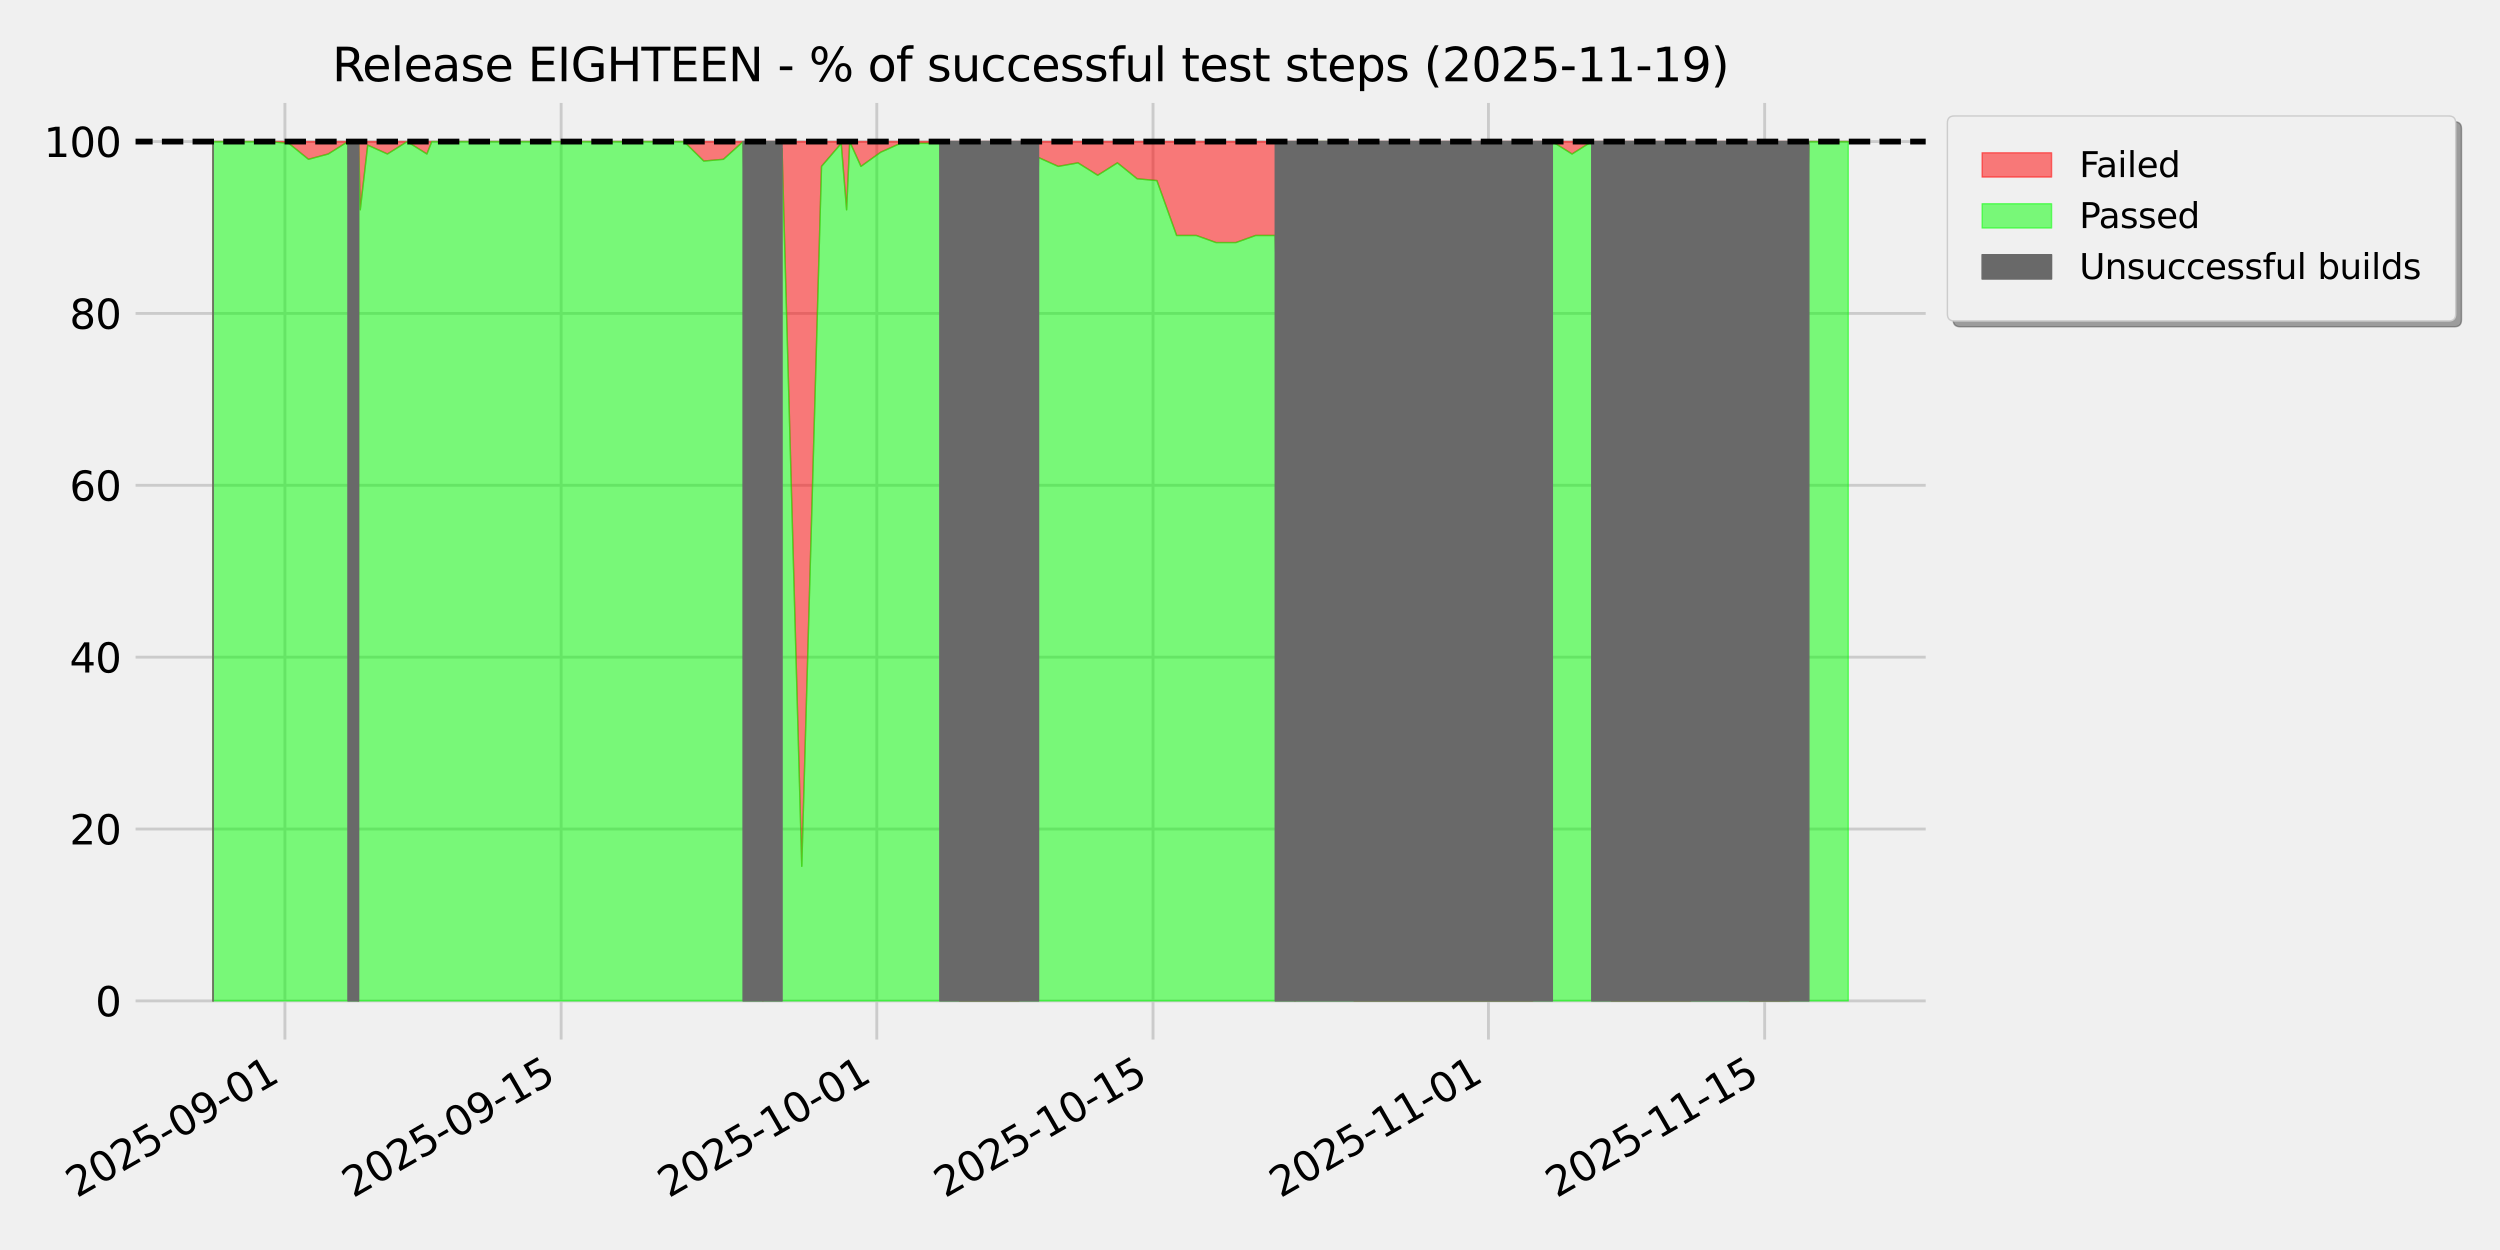 <?xml version="1.0" encoding="utf-8" standalone="no"?>
<!DOCTYPE svg PUBLIC "-//W3C//DTD SVG 1.1//EN"
  "http://www.w3.org/Graphics/SVG/1.1/DTD/svg11.dtd">
<svg xmlns:xlink="http://www.w3.org/1999/xlink" width="864pt" height="432pt" viewBox="0 0 864 432" xmlns="http://www.w3.org/2000/svg" version="1.1">
 <defs>
  <style type="text/css">*{stroke-linejoin: round; stroke-linecap: butt}</style>
 </defs>
 <g id="figure_1">
  <g id="patch_1">
   <path d="M 0 432 
L 864 432 
L 864 0 
L 0 0 
z
" style="fill: #f0f0f0"/>
  </g>
  <g id="axes_1">
   <g id="patch_2">
    <path d="M 45.35 360.763 
L 667.02 360.763 
L 667.02 34.08 
L 45.35 34.08 
z
" style="fill: #f0f0f0"/>
   </g>
   <g id="matplotlib.axis_1">
    <g id="xtick_1">
     <g id="line2d_1">
      <path d="M 98.466 360.763 
L 98.466 34.08 
" clip-path="url(#p942f574faa)" style="fill: none; stroke: #cbcbcb"/>
     </g>
     <g id="line2d_2"/>
     <g id="text_1">
      <!-- 2025-09-01 -->
      <g transform="translate(26.548 414.156) rotate(-30) scale(0.14 -0.14)">
       <defs>
        <path id="DejaVuSans-32" d="M 1228 531 
L 3431 531 
L 3431 0 
L 469 0 
L 469 531 
Q 828 903 1448 1529 
Q 2069 2156 2228 2338 
Q 2531 2678 2651 2914 
Q 2772 3150 2772 3378 
Q 2772 3750 2511 3984 
Q 2250 4219 1831 4219 
Q 1534 4219 1204 4116 
Q 875 4013 500 3803 
L 500 4441 
Q 881 4594 1212 4672 
Q 1544 4750 1819 4750 
Q 2544 4750 2975 4387 
Q 3406 4025 3406 3419 
Q 3406 3131 3298 2873 
Q 3191 2616 2906 2266 
Q 2828 2175 2409 1742 
Q 1991 1309 1228 531 
z
" transform="scale(0.016)"/>
        <path id="DejaVuSans-30" d="M 2034 4250 
Q 1547 4250 1301 3770 
Q 1056 3291 1056 2328 
Q 1056 1369 1301 889 
Q 1547 409 2034 409 
Q 2525 409 2770 889 
Q 3016 1369 3016 2328 
Q 3016 3291 2770 3770 
Q 2525 4250 2034 4250 
z
M 2034 4750 
Q 2819 4750 3233 4129 
Q 3647 3509 3647 2328 
Q 3647 1150 3233 529 
Q 2819 -91 2034 -91 
Q 1250 -91 836 529 
Q 422 1150 422 2328 
Q 422 3509 836 4129 
Q 1250 4750 2034 4750 
z
" transform="scale(0.016)"/>
        <path id="DejaVuSans-35" d="M 691 4666 
L 3169 4666 
L 3169 4134 
L 1269 4134 
L 1269 2991 
Q 1406 3038 1543 3061 
Q 1681 3084 1819 3084 
Q 2600 3084 3056 2656 
Q 3513 2228 3513 1497 
Q 3513 744 3044 326 
Q 2575 -91 1722 -91 
Q 1428 -91 1123 -41 
Q 819 9 494 109 
L 494 744 
Q 775 591 1075 516 
Q 1375 441 1709 441 
Q 2250 441 2565 725 
Q 2881 1009 2881 1497 
Q 2881 1984 2565 2268 
Q 2250 2553 1709 2553 
Q 1456 2553 1204 2497 
Q 953 2441 691 2322 
L 691 4666 
z
" transform="scale(0.016)"/>
        <path id="DejaVuSans-2d" d="M 313 2009 
L 1997 2009 
L 1997 1497 
L 313 1497 
L 313 2009 
z
" transform="scale(0.016)"/>
        <path id="DejaVuSans-39" d="M 703 97 
L 703 672 
Q 941 559 1184 500 
Q 1428 441 1663 441 
Q 2288 441 2617 861 
Q 2947 1281 2994 2138 
Q 2813 1869 2534 1725 
Q 2256 1581 1919 1581 
Q 1219 1581 811 2004 
Q 403 2428 403 3163 
Q 403 3881 828 4315 
Q 1253 4750 1959 4750 
Q 2769 4750 3195 4129 
Q 3622 3509 3622 2328 
Q 3622 1225 3098 567 
Q 2575 -91 1691 -91 
Q 1453 -91 1209 -44 
Q 966 3 703 97 
z
M 1959 2075 
Q 2384 2075 2632 2365 
Q 2881 2656 2881 3163 
Q 2881 3666 2632 3958 
Q 2384 4250 1959 4250 
Q 1534 4250 1286 3958 
Q 1038 3666 1038 3163 
Q 1038 2656 1286 2365 
Q 1534 2075 1959 2075 
z
" transform="scale(0.016)"/>
        <path id="DejaVuSans-31" d="M 794 531 
L 1825 531 
L 1825 4091 
L 703 3866 
L 703 4441 
L 1819 4666 
L 2450 4666 
L 2450 531 
L 3481 531 
L 3481 0 
L 794 0 
L 794 531 
z
" transform="scale(0.016)"/>
       </defs>
       <use xlink:href="#DejaVuSans-32"/>
       <use xlink:href="#DejaVuSans-30" transform="translate(63.623 0)"/>
       <use xlink:href="#DejaVuSans-32" transform="translate(127.246 0)"/>
       <use xlink:href="#DejaVuSans-35" transform="translate(190.869 0)"/>
       <use xlink:href="#DejaVuSans-2d" transform="translate(254.492 0)"/>
       <use xlink:href="#DejaVuSans-30" transform="translate(290.576 0)"/>
       <use xlink:href="#DejaVuSans-39" transform="translate(354.199 0)"/>
       <use xlink:href="#DejaVuSans-2d" transform="translate(417.822 0)"/>
       <use xlink:href="#DejaVuSans-30" transform="translate(453.906 0)"/>
       <use xlink:href="#DejaVuSans-31" transform="translate(517.529 0)"/>
      </g>
     </g>
    </g>
    <g id="xtick_2">
     <g id="line2d_3">
      <path d="M 193.927 360.763 
L 193.927 34.08 
" clip-path="url(#p942f574faa)" style="fill: none; stroke: #cbcbcb"/>
     </g>
     <g id="line2d_4"/>
     <g id="text_2">
      <!-- 2025-09-15 -->
      <g transform="translate(122.01 414.156) rotate(-30) scale(0.14 -0.14)">
       <use xlink:href="#DejaVuSans-32"/>
       <use xlink:href="#DejaVuSans-30" transform="translate(63.623 0)"/>
       <use xlink:href="#DejaVuSans-32" transform="translate(127.246 0)"/>
       <use xlink:href="#DejaVuSans-35" transform="translate(190.869 0)"/>
       <use xlink:href="#DejaVuSans-2d" transform="translate(254.492 0)"/>
       <use xlink:href="#DejaVuSans-30" transform="translate(290.576 0)"/>
       <use xlink:href="#DejaVuSans-39" transform="translate(354.199 0)"/>
       <use xlink:href="#DejaVuSans-2d" transform="translate(417.822 0)"/>
       <use xlink:href="#DejaVuSans-31" transform="translate(453.906 0)"/>
       <use xlink:href="#DejaVuSans-35" transform="translate(517.529 0)"/>
      </g>
     </g>
    </g>
    <g id="xtick_3">
     <g id="line2d_5">
      <path d="M 303.026 360.763 
L 303.026 34.08 
" clip-path="url(#p942f574faa)" style="fill: none; stroke: #cbcbcb"/>
     </g>
     <g id="line2d_6"/>
     <g id="text_3">
      <!-- 2025-10-01 -->
      <g transform="translate(231.108 414.156) rotate(-30) scale(0.14 -0.14)">
       <use xlink:href="#DejaVuSans-32"/>
       <use xlink:href="#DejaVuSans-30" transform="translate(63.623 0)"/>
       <use xlink:href="#DejaVuSans-32" transform="translate(127.246 0)"/>
       <use xlink:href="#DejaVuSans-35" transform="translate(190.869 0)"/>
       <use xlink:href="#DejaVuSans-2d" transform="translate(254.492 0)"/>
       <use xlink:href="#DejaVuSans-31" transform="translate(290.576 0)"/>
       <use xlink:href="#DejaVuSans-30" transform="translate(354.199 0)"/>
       <use xlink:href="#DejaVuSans-2d" transform="translate(417.822 0)"/>
       <use xlink:href="#DejaVuSans-30" transform="translate(453.906 0)"/>
       <use xlink:href="#DejaVuSans-31" transform="translate(517.529 0)"/>
      </g>
     </g>
    </g>
    <g id="xtick_4">
     <g id="line2d_7">
      <path d="M 398.487 360.763 
L 398.487 34.08 
" clip-path="url(#p942f574faa)" style="fill: none; stroke: #cbcbcb"/>
     </g>
     <g id="line2d_8"/>
     <g id="text_4">
      <!-- 2025-10-15 -->
      <g transform="translate(326.57 414.156) rotate(-30) scale(0.14 -0.14)">
       <use xlink:href="#DejaVuSans-32"/>
       <use xlink:href="#DejaVuSans-30" transform="translate(63.623 0)"/>
       <use xlink:href="#DejaVuSans-32" transform="translate(127.246 0)"/>
       <use xlink:href="#DejaVuSans-35" transform="translate(190.869 0)"/>
       <use xlink:href="#DejaVuSans-2d" transform="translate(254.492 0)"/>
       <use xlink:href="#DejaVuSans-31" transform="translate(290.576 0)"/>
       <use xlink:href="#DejaVuSans-30" transform="translate(354.199 0)"/>
       <use xlink:href="#DejaVuSans-2d" transform="translate(417.822 0)"/>
       <use xlink:href="#DejaVuSans-31" transform="translate(453.906 0)"/>
       <use xlink:href="#DejaVuSans-35" transform="translate(517.529 0)"/>
      </g>
     </g>
    </g>
    <g id="xtick_5">
     <g id="line2d_9">
      <path d="M 514.404 360.763 
L 514.404 34.08 
" clip-path="url(#p942f574faa)" style="fill: none; stroke: #cbcbcb"/>
     </g>
     <g id="line2d_10"/>
     <g id="text_5">
      <!-- 2025-11-01 -->
      <g transform="translate(442.487 414.156) rotate(-30) scale(0.14 -0.14)">
       <use xlink:href="#DejaVuSans-32"/>
       <use xlink:href="#DejaVuSans-30" transform="translate(63.623 0)"/>
       <use xlink:href="#DejaVuSans-32" transform="translate(127.246 0)"/>
       <use xlink:href="#DejaVuSans-35" transform="translate(190.869 0)"/>
       <use xlink:href="#DejaVuSans-2d" transform="translate(254.492 0)"/>
       <use xlink:href="#DejaVuSans-31" transform="translate(290.576 0)"/>
       <use xlink:href="#DejaVuSans-31" transform="translate(354.199 0)"/>
       <use xlink:href="#DejaVuSans-2d" transform="translate(417.822 0)"/>
       <use xlink:href="#DejaVuSans-30" transform="translate(453.906 0)"/>
       <use xlink:href="#DejaVuSans-31" transform="translate(517.529 0)"/>
      </g>
     </g>
    </g>
    <g id="xtick_6">
     <g id="line2d_11">
      <path d="M 609.866 360.763 
L 609.866 34.08 
" clip-path="url(#p942f574faa)" style="fill: none; stroke: #cbcbcb"/>
     </g>
     <g id="line2d_12"/>
     <g id="text_6">
      <!-- 2025-11-15 -->
      <g transform="translate(537.948 414.156) rotate(-30) scale(0.14 -0.14)">
       <use xlink:href="#DejaVuSans-32"/>
       <use xlink:href="#DejaVuSans-30" transform="translate(63.623 0)"/>
       <use xlink:href="#DejaVuSans-32" transform="translate(127.246 0)"/>
       <use xlink:href="#DejaVuSans-35" transform="translate(190.869 0)"/>
       <use xlink:href="#DejaVuSans-2d" transform="translate(254.492 0)"/>
       <use xlink:href="#DejaVuSans-31" transform="translate(290.576 0)"/>
       <use xlink:href="#DejaVuSans-31" transform="translate(354.199 0)"/>
       <use xlink:href="#DejaVuSans-2d" transform="translate(417.822 0)"/>
       <use xlink:href="#DejaVuSans-31" transform="translate(453.906 0)"/>
       <use xlink:href="#DejaVuSans-35" transform="translate(517.529 0)"/>
      </g>
     </g>
    </g>
   </g>
   <g id="matplotlib.axis_2">
    <g id="ytick_1">
     <g id="line2d_13">
      <path d="M 45.35 345.914 
L 667.02 345.914 
" clip-path="url(#p942f574faa)" style="fill: none; stroke: #cbcbcb"/>
     </g>
     <g id="line2d_14"/>
     <g id="text_7">
      <!-- 0 -->
      <g transform="translate(32.943 351.232) scale(0.14 -0.14)">
       <use xlink:href="#DejaVuSans-30"/>
      </g>
     </g>
    </g>
    <g id="ytick_2">
     <g id="line2d_15">
      <path d="M 45.35 286.517 
L 667.02 286.517 
" clip-path="url(#p942f574faa)" style="fill: none; stroke: #cbcbcb"/>
     </g>
     <g id="line2d_16"/>
     <g id="text_8">
      <!-- 20 -->
      <g transform="translate(24.035 291.836) scale(0.14 -0.14)">
       <use xlink:href="#DejaVuSans-32"/>
       <use xlink:href="#DejaVuSans-30" transform="translate(63.623 0)"/>
      </g>
     </g>
    </g>
    <g id="ytick_3">
     <g id="line2d_17">
      <path d="M 45.35 227.12 
L 667.02 227.12 
" clip-path="url(#p942f574faa)" style="fill: none; stroke: #cbcbcb"/>
     </g>
     <g id="line2d_18"/>
     <g id="text_9">
      <!-- 40 -->
      <g transform="translate(24.035 232.439) scale(0.14 -0.14)">
       <defs>
        <path id="DejaVuSans-34" d="M 2419 4116 
L 825 1625 
L 2419 1625 
L 2419 4116 
z
M 2253 4666 
L 3047 4666 
L 3047 1625 
L 3713 1625 
L 3713 1100 
L 3047 1100 
L 3047 0 
L 2419 0 
L 2419 1100 
L 313 1100 
L 313 1709 
L 2253 4666 
z
" transform="scale(0.016)"/>
       </defs>
       <use xlink:href="#DejaVuSans-34"/>
       <use xlink:href="#DejaVuSans-30" transform="translate(63.623 0)"/>
      </g>
     </g>
    </g>
    <g id="ytick_4">
     <g id="line2d_19">
      <path d="M 45.35 167.723 
L 667.02 167.723 
" clip-path="url(#p942f574faa)" style="fill: none; stroke: #cbcbcb"/>
     </g>
     <g id="line2d_20"/>
     <g id="text_10">
      <!-- 60 -->
      <g transform="translate(24.035 173.042) scale(0.14 -0.14)">
       <defs>
        <path id="DejaVuSans-36" d="M 2113 2584 
Q 1688 2584 1439 2293 
Q 1191 2003 1191 1497 
Q 1191 994 1439 701 
Q 1688 409 2113 409 
Q 2538 409 2786 701 
Q 3034 994 3034 1497 
Q 3034 2003 2786 2293 
Q 2538 2584 2113 2584 
z
M 3366 4563 
L 3366 3988 
Q 3128 4100 2886 4159 
Q 2644 4219 2406 4219 
Q 1781 4219 1451 3797 
Q 1122 3375 1075 2522 
Q 1259 2794 1537 2939 
Q 1816 3084 2150 3084 
Q 2853 3084 3261 2657 
Q 3669 2231 3669 1497 
Q 3669 778 3244 343 
Q 2819 -91 2113 -91 
Q 1303 -91 875 529 
Q 447 1150 447 2328 
Q 447 3434 972 4092 
Q 1497 4750 2381 4750 
Q 2619 4750 2861 4703 
Q 3103 4656 3366 4563 
z
" transform="scale(0.016)"/>
       </defs>
       <use xlink:href="#DejaVuSans-36"/>
       <use xlink:href="#DejaVuSans-30" transform="translate(63.623 0)"/>
      </g>
     </g>
    </g>
    <g id="ytick_5">
     <g id="line2d_21">
      <path d="M 45.35 108.326 
L 667.02 108.326 
" clip-path="url(#p942f574faa)" style="fill: none; stroke: #cbcbcb"/>
     </g>
     <g id="line2d_22"/>
     <g id="text_11">
      <!-- 80 -->
      <g transform="translate(24.035 113.645) scale(0.14 -0.14)">
       <defs>
        <path id="DejaVuSans-38" d="M 2034 2216 
Q 1584 2216 1326 1975 
Q 1069 1734 1069 1313 
Q 1069 891 1326 650 
Q 1584 409 2034 409 
Q 2484 409 2743 651 
Q 3003 894 3003 1313 
Q 3003 1734 2745 1975 
Q 2488 2216 2034 2216 
z
M 1403 2484 
Q 997 2584 770 2862 
Q 544 3141 544 3541 
Q 544 4100 942 4425 
Q 1341 4750 2034 4750 
Q 2731 4750 3128 4425 
Q 3525 4100 3525 3541 
Q 3525 3141 3298 2862 
Q 3072 2584 2669 2484 
Q 3125 2378 3379 2068 
Q 3634 1759 3634 1313 
Q 3634 634 3220 271 
Q 2806 -91 2034 -91 
Q 1263 -91 848 271 
Q 434 634 434 1313 
Q 434 1759 690 2068 
Q 947 2378 1403 2484 
z
M 1172 3481 
Q 1172 3119 1398 2916 
Q 1625 2713 2034 2713 
Q 2441 2713 2670 2916 
Q 2900 3119 2900 3481 
Q 2900 3844 2670 4047 
Q 2441 4250 2034 4250 
Q 1625 4250 1398 4047 
Q 1172 3844 1172 3481 
z
" transform="scale(0.016)"/>
       </defs>
       <use xlink:href="#DejaVuSans-38"/>
       <use xlink:href="#DejaVuSans-30" transform="translate(63.623 0)"/>
      </g>
     </g>
    </g>
    <g id="ytick_6">
     <g id="line2d_23">
      <path d="M 45.35 48.929 
L 667.02 48.929 
" clip-path="url(#p942f574faa)" style="fill: none; stroke: #cbcbcb"/>
     </g>
     <g id="line2d_24"/>
     <g id="text_12">
      <!-- 100 -->
      <g transform="translate(15.127 54.248) scale(0.14 -0.14)">
       <use xlink:href="#DejaVuSans-31"/>
       <use xlink:href="#DejaVuSans-30" transform="translate(63.623 0)"/>
       <use xlink:href="#DejaVuSans-30" transform="translate(127.246 0)"/>
      </g>
     </g>
    </g>
   </g>
   <g id="FillBetweenPolyCollection_1">
    <defs>
     <path id="mfd432865db" d="M 73.608 -86.086 
L 73.608 -383.071 
L 73.659 -383.071 
L 79.348 -383.071 
L 86.167 -383.071 
L 92.985 -383.071 
L 99.804 -383.071 
L 106.623 -383.071 
L 113.442 -383.071 
L 120.261 -383.071 
L 123.787 -383.071 
L 123.929 -383.071 
L 124.504 -383.071 
L 127.079 -383.071 
L 133.898 -383.071 
L 140.717 -383.071 
L 147.535 -383.071 
L 149.226 -383.071 
L 154.354 -383.071 
L 161.173 -383.071 
L 167.992 -383.071 
L 174.81 -383.071 
L 181.629 -383.071 
L 188.448 -383.071 
L 195.266 -383.071 
L 202.085 -383.071 
L 209.114 -383.071 
L 215.903 -383.071 
L 222.772 -383.071 
L 229.621 -383.071 
L 236.384 -383.071 
L 243.224 -383.071 
L 250.023 -383.071 
L 256.818 -383.071 
L 263.658 -383.071 
L 270.273 -383.071 
L 277.091 -383.071 
L 283.91 -383.071 
L 290.729 -383.071 
L 292.584 -383.071 
L 293.657 -383.071 
L 297.547 -383.071 
L 304.366 -383.071 
L 311.185 -383.071 
L 317.999 -383.071 
L 324.818 -383.071 
L 331.636 -383.071 
L 338.455 -383.071 
L 345.274 -383.071 
L 352.092 -383.071 
L 358.911 -383.071 
L 365.73 -383.071 
L 372.548 -383.071 
L 379.367 -383.071 
L 386.186 -383.071 
L 393.005 -383.071 
L 399.824 -383.071 
L 406.642 -383.071 
L 413.461 -383.071 
L 420.28 -383.071 
L 427.098 -383.071 
L 433.917 -383.071 
L 440.736 -383.071 
L 447.554 -383.071 
L 454.373 -383.071 
L 461.192 -383.071 
L 468.011 -383.071 
L 475.114 -383.071 
L 481.932 -383.071 
L 488.751 -383.071 
L 495.57 -383.071 
L 502.389 -383.071 
L 509.208 -383.071 
L 516.026 -383.071 
L 522.845 -383.071 
L 529.664 -383.071 
L 536.482 -383.071 
L 543.301 -383.071 
L 550.12 -383.071 
L 556.938 -383.071 
L 563.757 -383.071 
L 570.576 -383.071 
L 577.394 -383.071 
L 584.213 -383.071 
L 591.031 -383.071 
L 597.85 -383.071 
L 604.669 -383.071 
L 611.488 -383.071 
L 618.306 -383.071 
L 625.125 -383.071 
L 631.944 -383.071 
L 638.762 -383.071 
L 638.762 -383.071 
L 638.762 -383.071 
L 631.944 -383.071 
L 625.125 -383.071 
L 618.306 -86.086 
L 611.488 -86.086 
L 604.669 -86.086 
L 597.85 -383.071 
L 591.031 -381.846 
L 584.213 -86.086 
L 577.394 -86.086 
L 570.576 -86.086 
L 563.757 -86.086 
L 556.938 -86.086 
L 550.12 -383.071 
L 543.301 -378.784 
L 536.482 -383.071 
L 529.664 -86.086 
L 522.845 -86.086 
L 516.026 -86.086 
L 509.208 -86.086 
L 502.389 -86.086 
L 495.57 -86.086 
L 488.751 -86.086 
L 481.932 -86.086 
L 475.114 -86.086 
L 468.011 -86.086 
L 461.192 -383.071 
L 454.373 -383.071 
L 447.554 -86.086 
L 440.736 -350.617 
L 433.917 -350.617 
L 427.098 -348.167 
L 420.28 -348.167 
L 413.461 -350.617 
L 406.642 -350.617 
L 399.824 -369.599 
L 393.005 -370.212 
L 386.186 -375.723 
L 379.367 -371.436 
L 372.548 -375.723 
L 365.73 -374.498 
L 358.911 -377.56 
L 352.092 -86.086 
L 345.274 -86.086 
L 338.455 -86.086 
L 331.636 -86.086 
L 324.818 -382.458 
L 317.999 -382.458 
L 311.185 -382.458 
L 304.366 -379.397 
L 297.547 -374.498 
L 293.657 -383.071 
L 292.584 -359.501 
L 290.729 -382.458 
L 283.91 -374.498 
L 277.091 -132.624 
L 270.273 -380.621 
L 263.658 -86.086 
L 256.818 -383.071 
L 250.023 -376.947 
L 243.224 -376.335 
L 236.384 -383.071 
L 229.621 -383.071 
L 222.772 -383.071 
L 215.903 -383.071 
L 209.114 -383.071 
L 202.085 -383.071 
L 195.266 -383.071 
L 188.448 -383.071 
L 181.629 -383.071 
L 174.81 -383.071 
L 167.992 -383.071 
L 161.173 -383.071 
L 154.354 -383.071 
L 149.226 -383.071 
L 147.535 -378.784 
L 140.717 -383.071 
L 133.898 -378.784 
L 127.079 -381.846 
L 124.504 -359.501 
L 123.929 -383.071 
L 123.787 -86.086 
L 120.261 -383.071 
L 113.442 -378.784 
L 106.623 -376.947 
L 99.804 -382.458 
L 92.985 -383.071 
L 86.167 -383.071 
L 79.348 -383.071 
L 73.659 -383.071 
L 73.608 -86.086 
z
" style="stroke: #ff0000; stroke-opacity: 0.5; stroke-width: 0.5"/>
    </defs>
    <g clip-path="url(#p942f574faa)">
     <use xlink:href="#mfd432865db" x="0" y="432" style="fill: #ff0000; fill-opacity: 0.5; stroke: #ff0000; stroke-opacity: 0.5; stroke-width: 0.5"/>
    </g>
   </g>
   <g id="FillBetweenPolyCollection_2">
    <defs>
     <path id="m07ac4f0d2e" d="M 73.608 -86.086 
L 73.608 -86.086 
L 73.659 -383.071 
L 79.348 -383.071 
L 86.167 -383.071 
L 92.985 -383.071 
L 99.804 -382.458 
L 106.623 -376.947 
L 113.442 -378.784 
L 120.261 -383.071 
L 123.787 -86.086 
L 123.929 -383.071 
L 124.504 -359.501 
L 127.079 -381.846 
L 133.898 -378.784 
L 140.717 -383.071 
L 147.535 -378.784 
L 149.226 -383.071 
L 154.354 -383.071 
L 161.173 -383.071 
L 167.992 -383.071 
L 174.81 -383.071 
L 181.629 -383.071 
L 188.448 -383.071 
L 195.266 -383.071 
L 202.085 -383.071 
L 209.114 -383.071 
L 215.903 -383.071 
L 222.772 -383.071 
L 229.621 -383.071 
L 236.384 -383.071 
L 243.224 -376.335 
L 250.023 -376.947 
L 256.818 -383.071 
L 263.658 -86.086 
L 270.273 -380.621 
L 277.091 -132.624 
L 283.91 -374.498 
L 290.729 -382.458 
L 292.584 -359.501 
L 293.657 -383.071 
L 297.547 -374.498 
L 304.366 -379.397 
L 311.185 -382.458 
L 317.999 -382.458 
L 324.818 -382.458 
L 331.636 -86.086 
L 338.455 -86.086 
L 345.274 -86.086 
L 352.092 -86.086 
L 358.911 -377.56 
L 365.73 -374.498 
L 372.548 -375.723 
L 379.367 -371.436 
L 386.186 -375.723 
L 393.005 -370.212 
L 399.824 -369.599 
L 406.642 -350.617 
L 413.461 -350.617 
L 420.28 -348.167 
L 427.098 -348.167 
L 433.917 -350.617 
L 440.736 -350.617 
L 447.554 -86.086 
L 454.373 -383.071 
L 461.192 -383.071 
L 468.011 -86.086 
L 475.114 -86.086 
L 481.932 -86.086 
L 488.751 -86.086 
L 495.57 -86.086 
L 502.389 -86.086 
L 509.208 -86.086 
L 516.026 -86.086 
L 522.845 -86.086 
L 529.664 -86.086 
L 536.482 -383.071 
L 543.301 -378.784 
L 550.12 -383.071 
L 556.938 -86.086 
L 563.757 -86.086 
L 570.576 -86.086 
L 577.394 -86.086 
L 584.213 -86.086 
L 591.031 -381.846 
L 597.85 -383.071 
L 604.669 -86.086 
L 611.488 -86.086 
L 618.306 -86.086 
L 625.125 -383.071 
L 631.944 -383.071 
L 638.762 -383.071 
L 638.762 -86.086 
L 638.762 -86.086 
L 631.944 -86.086 
L 625.125 -86.086 
L 618.306 -86.086 
L 611.488 -86.086 
L 604.669 -86.086 
L 597.85 -86.086 
L 591.031 -86.086 
L 584.213 -86.086 
L 577.394 -86.086 
L 570.576 -86.086 
L 563.757 -86.086 
L 556.938 -86.086 
L 550.12 -86.086 
L 543.301 -86.086 
L 536.482 -86.086 
L 529.664 -86.086 
L 522.845 -86.086 
L 516.026 -86.086 
L 509.208 -86.086 
L 502.389 -86.086 
L 495.57 -86.086 
L 488.751 -86.086 
L 481.932 -86.086 
L 475.114 -86.086 
L 468.011 -86.086 
L 461.192 -86.086 
L 454.373 -86.086 
L 447.554 -86.086 
L 440.736 -86.086 
L 433.917 -86.086 
L 427.098 -86.086 
L 420.28 -86.086 
L 413.461 -86.086 
L 406.642 -86.086 
L 399.824 -86.086 
L 393.005 -86.086 
L 386.186 -86.086 
L 379.367 -86.086 
L 372.548 -86.086 
L 365.73 -86.086 
L 358.911 -86.086 
L 352.092 -86.086 
L 345.274 -86.086 
L 338.455 -86.086 
L 331.636 -86.086 
L 324.818 -86.086 
L 317.999 -86.086 
L 311.185 -86.086 
L 304.366 -86.086 
L 297.547 -86.086 
L 293.657 -86.086 
L 292.584 -86.086 
L 290.729 -86.086 
L 283.91 -86.086 
L 277.091 -86.086 
L 270.273 -86.086 
L 263.658 -86.086 
L 256.818 -86.086 
L 250.023 -86.086 
L 243.224 -86.086 
L 236.384 -86.086 
L 229.621 -86.086 
L 222.772 -86.086 
L 215.903 -86.086 
L 209.114 -86.086 
L 202.085 -86.086 
L 195.266 -86.086 
L 188.448 -86.086 
L 181.629 -86.086 
L 174.81 -86.086 
L 167.992 -86.086 
L 161.173 -86.086 
L 154.354 -86.086 
L 149.226 -86.086 
L 147.535 -86.086 
L 140.717 -86.086 
L 133.898 -86.086 
L 127.079 -86.086 
L 124.504 -86.086 
L 123.929 -86.086 
L 123.787 -86.086 
L 120.261 -86.086 
L 113.442 -86.086 
L 106.623 -86.086 
L 99.804 -86.086 
L 92.985 -86.086 
L 86.167 -86.086 
L 79.348 -86.086 
L 73.659 -86.086 
L 73.608 -86.086 
z
" style="stroke: #00ff00; stroke-opacity: 0.5; stroke-width: 0.5"/>
    </defs>
    <g clip-path="url(#p942f574faa)">
     <use xlink:href="#m07ac4f0d2e" x="0" y="432" style="fill: #00ff00; fill-opacity: 0.5; stroke: #00ff00; stroke-opacity: 0.5; stroke-width: 0.5"/>
    </g>
   </g>
   <g id="FillBetweenPolyCollection_3">
    <path d="M 73.608 345.914 
L 73.608 48.929 
L 73.659 48.929 
L 73.659 345.914 
L 73.659 345.914 
L 73.608 345.914 
z
" clip-path="url(#p942f574faa)" style="fill: #696969; stroke: #696969; stroke-width: 0.5"/>
    <path d="M 120.261 345.914 
L 120.261 48.929 
L 123.787 48.929 
L 123.929 48.929 
L 123.929 345.914 
L 123.929 345.914 
L 123.787 345.914 
L 120.261 345.914 
z
" clip-path="url(#p942f574faa)" style="fill: #696969; stroke: #696969; stroke-width: 0.5"/>
    <path d="M 256.818 345.914 
L 256.818 48.929 
L 263.658 48.929 
L 270.273 48.929 
L 270.273 345.914 
L 270.273 345.914 
L 263.658 345.914 
L 256.818 345.914 
z
" clip-path="url(#p942f574faa)" style="fill: #696969; stroke: #696969; stroke-width: 0.5"/>
    <path d="M 324.818 345.914 
L 324.818 48.929 
L 331.636 48.929 
L 338.455 48.929 
L 345.274 48.929 
L 352.092 48.929 
L 358.911 48.929 
L 358.911 345.914 
L 358.911 345.914 
L 352.092 345.914 
L 345.274 345.914 
L 338.455 345.914 
L 331.636 345.914 
L 324.818 345.914 
z
" clip-path="url(#p942f574faa)" style="fill: #696969; stroke: #696969; stroke-width: 0.5"/>
    <path d="M 440.736 345.914 
L 440.736 48.929 
L 447.554 48.929 
L 454.373 48.929 
L 461.192 48.929 
L 468.011 48.929 
L 475.114 48.929 
L 481.932 48.929 
L 488.751 48.929 
L 495.57 48.929 
L 502.389 48.929 
L 509.208 48.929 
L 516.026 48.929 
L 522.845 48.929 
L 529.664 48.929 
L 536.482 48.929 
L 536.482 345.914 
L 536.482 345.914 
L 529.664 345.914 
L 522.845 345.914 
L 516.026 345.914 
L 509.208 345.914 
L 502.389 345.914 
L 495.57 345.914 
L 488.751 345.914 
L 481.932 345.914 
L 475.114 345.914 
L 468.011 345.914 
L 461.192 345.914 
L 454.373 345.914 
L 447.554 345.914 
L 440.736 345.914 
z
" clip-path="url(#p942f574faa)" style="fill: #696969; stroke: #696969; stroke-width: 0.5"/>
    <path d="M 550.12 345.914 
L 550.12 48.929 
L 556.938 48.929 
L 563.757 48.929 
L 570.576 48.929 
L 577.394 48.929 
L 584.213 48.929 
L 591.031 48.929 
L 597.85 48.929 
L 604.669 48.929 
L 611.488 48.929 
L 618.306 48.929 
L 625.125 48.929 
L 625.125 345.914 
L 625.125 345.914 
L 618.306 345.914 
L 611.488 345.914 
L 604.669 345.914 
L 597.85 345.914 
L 591.031 345.914 
L 584.213 345.914 
L 577.394 345.914 
L 570.576 345.914 
L 563.757 345.914 
L 556.938 345.914 
L 550.12 345.914 
z
" clip-path="url(#p942f574faa)" style="fill: #696969; stroke: #696969; stroke-width: 0.5"/>
   </g>
   <g id="line2d_25">
    <path d="M 45.35 48.929 
L 667.02 48.929 
" clip-path="url(#p942f574faa)" style="fill: none; stroke-dasharray: 7.4,3.2; stroke-dashoffset: 0; stroke: #000000; stroke-width: 2"/>
   </g>
   <g id="patch_3">
    <path d="M 45.35 360.763 
L 45.35 34.08 
" style="fill: none; stroke: #f0f0f0; stroke-width: 3; stroke-linejoin: miter; stroke-linecap: square"/>
   </g>
   <g id="patch_4">
    <path d="M 667.02 360.763 
L 667.02 34.08 
" style="fill: none; stroke: #f0f0f0; stroke-width: 3; stroke-linejoin: miter; stroke-linecap: square"/>
   </g>
   <g id="patch_5">
    <path d="M 45.35 360.763 
L 667.02 360.763 
" style="fill: none; stroke: #f0f0f0; stroke-width: 3; stroke-linejoin: miter; stroke-linecap: square"/>
   </g>
   <g id="patch_6">
    <path d="M 45.35 34.08 
L 667.02 34.08 
" style="fill: none; stroke: #f0f0f0; stroke-width: 3; stroke-linejoin: miter; stroke-linecap: square"/>
   </g>
   <g id="text_13">
    <!-- Release EIGHTEEN - % of successful test steps (2025-11-19) -->
    <g transform="translate(114.805 28.08) scale(0.16 -0.16)">
     <defs>
      <path id="DejaVuSans-52" d="M 2841 2188 
Q 3044 2119 3236 1894 
Q 3428 1669 3622 1275 
L 4263 0 
L 3584 0 
L 2988 1197 
Q 2756 1666 2539 1819 
Q 2322 1972 1947 1972 
L 1259 1972 
L 1259 0 
L 628 0 
L 628 4666 
L 2053 4666 
Q 2853 4666 3247 4331 
Q 3641 3997 3641 3322 
Q 3641 2881 3436 2590 
Q 3231 2300 2841 2188 
z
M 1259 4147 
L 1259 2491 
L 2053 2491 
Q 2509 2491 2742 2702 
Q 2975 2913 2975 3322 
Q 2975 3731 2742 3939 
Q 2509 4147 2053 4147 
L 1259 4147 
z
" transform="scale(0.016)"/>
      <path id="DejaVuSans-65" d="M 3597 1894 
L 3597 1613 
L 953 1613 
Q 991 1019 1311 708 
Q 1631 397 2203 397 
Q 2534 397 2845 478 
Q 3156 559 3463 722 
L 3463 178 
Q 3153 47 2828 -22 
Q 2503 -91 2169 -91 
Q 1331 -91 842 396 
Q 353 884 353 1716 
Q 353 2575 817 3079 
Q 1281 3584 2069 3584 
Q 2775 3584 3186 3129 
Q 3597 2675 3597 1894 
z
M 3022 2063 
Q 3016 2534 2758 2815 
Q 2500 3097 2075 3097 
Q 1594 3097 1305 2825 
Q 1016 2553 972 2059 
L 3022 2063 
z
" transform="scale(0.016)"/>
      <path id="DejaVuSans-6c" d="M 603 4863 
L 1178 4863 
L 1178 0 
L 603 0 
L 603 4863 
z
" transform="scale(0.016)"/>
      <path id="DejaVuSans-61" d="M 2194 1759 
Q 1497 1759 1228 1600 
Q 959 1441 959 1056 
Q 959 750 1161 570 
Q 1363 391 1709 391 
Q 2188 391 2477 730 
Q 2766 1069 2766 1631 
L 2766 1759 
L 2194 1759 
z
M 3341 1997 
L 3341 0 
L 2766 0 
L 2766 531 
Q 2569 213 2275 61 
Q 1981 -91 1556 -91 
Q 1019 -91 701 211 
Q 384 513 384 1019 
Q 384 1609 779 1909 
Q 1175 2209 1959 2209 
L 2766 2209 
L 2766 2266 
Q 2766 2663 2505 2880 
Q 2244 3097 1772 3097 
Q 1472 3097 1187 3025 
Q 903 2953 641 2809 
L 641 3341 
Q 956 3463 1253 3523 
Q 1550 3584 1831 3584 
Q 2591 3584 2966 3190 
Q 3341 2797 3341 1997 
z
" transform="scale(0.016)"/>
      <path id="DejaVuSans-73" d="M 2834 3397 
L 2834 2853 
Q 2591 2978 2328 3040 
Q 2066 3103 1784 3103 
Q 1356 3103 1142 2972 
Q 928 2841 928 2578 
Q 928 2378 1081 2264 
Q 1234 2150 1697 2047 
L 1894 2003 
Q 2506 1872 2764 1633 
Q 3022 1394 3022 966 
Q 3022 478 2636 193 
Q 2250 -91 1575 -91 
Q 1294 -91 989 -36 
Q 684 19 347 128 
L 347 722 
Q 666 556 975 473 
Q 1284 391 1588 391 
Q 1994 391 2212 530 
Q 2431 669 2431 922 
Q 2431 1156 2273 1281 
Q 2116 1406 1581 1522 
L 1381 1569 
Q 847 1681 609 1914 
Q 372 2147 372 2553 
Q 372 3047 722 3315 
Q 1072 3584 1716 3584 
Q 2034 3584 2315 3537 
Q 2597 3491 2834 3397 
z
" transform="scale(0.016)"/>
      <path id="DejaVuSans-20" transform="scale(0.016)"/>
      <path id="DejaVuSans-45" d="M 628 4666 
L 3578 4666 
L 3578 4134 
L 1259 4134 
L 1259 2753 
L 3481 2753 
L 3481 2222 
L 1259 2222 
L 1259 531 
L 3634 531 
L 3634 0 
L 628 0 
L 628 4666 
z
" transform="scale(0.016)"/>
      <path id="DejaVuSans-49" d="M 628 4666 
L 1259 4666 
L 1259 0 
L 628 0 
L 628 4666 
z
" transform="scale(0.016)"/>
      <path id="DejaVuSans-47" d="M 3809 666 
L 3809 1919 
L 2778 1919 
L 2778 2438 
L 4434 2438 
L 4434 434 
Q 4069 175 3628 42 
Q 3188 -91 2688 -91 
Q 1594 -91 976 548 
Q 359 1188 359 2328 
Q 359 3472 976 4111 
Q 1594 4750 2688 4750 
Q 3144 4750 3555 4637 
Q 3966 4525 4313 4306 
L 4313 3634 
Q 3963 3931 3569 4081 
Q 3175 4231 2741 4231 
Q 1884 4231 1454 3753 
Q 1025 3275 1025 2328 
Q 1025 1384 1454 906 
Q 1884 428 2741 428 
Q 3075 428 3337 486 
Q 3600 544 3809 666 
z
" transform="scale(0.016)"/>
      <path id="DejaVuSans-48" d="M 628 4666 
L 1259 4666 
L 1259 2753 
L 3553 2753 
L 3553 4666 
L 4184 4666 
L 4184 0 
L 3553 0 
L 3553 2222 
L 1259 2222 
L 1259 0 
L 628 0 
L 628 4666 
z
" transform="scale(0.016)"/>
      <path id="DejaVuSans-54" d="M -19 4666 
L 3928 4666 
L 3928 4134 
L 2272 4134 
L 2272 0 
L 1638 0 
L 1638 4134 
L -19 4134 
L -19 4666 
z
" transform="scale(0.016)"/>
      <path id="DejaVuSans-4e" d="M 628 4666 
L 1478 4666 
L 3547 763 
L 3547 4666 
L 4159 4666 
L 4159 0 
L 3309 0 
L 1241 3903 
L 1241 0 
L 628 0 
L 628 4666 
z
" transform="scale(0.016)"/>
      <path id="DejaVuSans-25" d="M 4653 2053 
Q 4381 2053 4226 1822 
Q 4072 1591 4072 1178 
Q 4072 772 4226 539 
Q 4381 306 4653 306 
Q 4919 306 5073 539 
Q 5228 772 5228 1178 
Q 5228 1588 5073 1820 
Q 4919 2053 4653 2053 
z
M 4653 2450 
Q 5147 2450 5437 2106 
Q 5728 1763 5728 1178 
Q 5728 594 5436 251 
Q 5144 -91 4653 -91 
Q 4153 -91 3862 251 
Q 3572 594 3572 1178 
Q 3572 1766 3864 2108 
Q 4156 2450 4653 2450 
z
M 1428 4353 
Q 1159 4353 1004 4120 
Q 850 3888 850 3481 
Q 850 3069 1003 2837 
Q 1156 2606 1428 2606 
Q 1700 2606 1854 2837 
Q 2009 3069 2009 3481 
Q 2009 3884 1853 4118 
Q 1697 4353 1428 4353 
z
M 4250 4750 
L 4750 4750 
L 1831 -91 
L 1331 -91 
L 4250 4750 
z
M 1428 4750 
Q 1922 4750 2215 4408 
Q 2509 4066 2509 3481 
Q 2509 2891 2217 2550 
Q 1925 2209 1428 2209 
Q 931 2209 642 2551 
Q 353 2894 353 3481 
Q 353 4063 643 4406 
Q 934 4750 1428 4750 
z
" transform="scale(0.016)"/>
      <path id="DejaVuSans-6f" d="M 1959 3097 
Q 1497 3097 1228 2736 
Q 959 2375 959 1747 
Q 959 1119 1226 758 
Q 1494 397 1959 397 
Q 2419 397 2687 759 
Q 2956 1122 2956 1747 
Q 2956 2369 2687 2733 
Q 2419 3097 1959 3097 
z
M 1959 3584 
Q 2709 3584 3137 3096 
Q 3566 2609 3566 1747 
Q 3566 888 3137 398 
Q 2709 -91 1959 -91 
Q 1206 -91 779 398 
Q 353 888 353 1747 
Q 353 2609 779 3096 
Q 1206 3584 1959 3584 
z
" transform="scale(0.016)"/>
      <path id="DejaVuSans-66" d="M 2375 4863 
L 2375 4384 
L 1825 4384 
Q 1516 4384 1395 4259 
Q 1275 4134 1275 3809 
L 1275 3500 
L 2222 3500 
L 2222 3053 
L 1275 3053 
L 1275 0 
L 697 0 
L 697 3053 
L 147 3053 
L 147 3500 
L 697 3500 
L 697 3744 
Q 697 4328 969 4595 
Q 1241 4863 1831 4863 
L 2375 4863 
z
" transform="scale(0.016)"/>
      <path id="DejaVuSans-75" d="M 544 1381 
L 544 3500 
L 1119 3500 
L 1119 1403 
Q 1119 906 1312 657 
Q 1506 409 1894 409 
Q 2359 409 2629 706 
Q 2900 1003 2900 1516 
L 2900 3500 
L 3475 3500 
L 3475 0 
L 2900 0 
L 2900 538 
Q 2691 219 2414 64 
Q 2138 -91 1772 -91 
Q 1169 -91 856 284 
Q 544 659 544 1381 
z
M 1991 3584 
L 1991 3584 
z
" transform="scale(0.016)"/>
      <path id="DejaVuSans-63" d="M 3122 3366 
L 3122 2828 
Q 2878 2963 2633 3030 
Q 2388 3097 2138 3097 
Q 1578 3097 1268 2742 
Q 959 2388 959 1747 
Q 959 1106 1268 751 
Q 1578 397 2138 397 
Q 2388 397 2633 464 
Q 2878 531 3122 666 
L 3122 134 
Q 2881 22 2623 -34 
Q 2366 -91 2075 -91 
Q 1284 -91 818 406 
Q 353 903 353 1747 
Q 353 2603 823 3093 
Q 1294 3584 2113 3584 
Q 2378 3584 2631 3529 
Q 2884 3475 3122 3366 
z
" transform="scale(0.016)"/>
      <path id="DejaVuSans-74" d="M 1172 4494 
L 1172 3500 
L 2356 3500 
L 2356 3053 
L 1172 3053 
L 1172 1153 
Q 1172 725 1289 603 
Q 1406 481 1766 481 
L 2356 481 
L 2356 0 
L 1766 0 
Q 1100 0 847 248 
Q 594 497 594 1153 
L 594 3053 
L 172 3053 
L 172 3500 
L 594 3500 
L 594 4494 
L 1172 4494 
z
" transform="scale(0.016)"/>
      <path id="DejaVuSans-70" d="M 1159 525 
L 1159 -1331 
L 581 -1331 
L 581 3500 
L 1159 3500 
L 1159 2969 
Q 1341 3281 1617 3432 
Q 1894 3584 2278 3584 
Q 2916 3584 3314 3078 
Q 3713 2572 3713 1747 
Q 3713 922 3314 415 
Q 2916 -91 2278 -91 
Q 1894 -91 1617 61 
Q 1341 213 1159 525 
z
M 3116 1747 
Q 3116 2381 2855 2742 
Q 2594 3103 2138 3103 
Q 1681 3103 1420 2742 
Q 1159 2381 1159 1747 
Q 1159 1113 1420 752 
Q 1681 391 2138 391 
Q 2594 391 2855 752 
Q 3116 1113 3116 1747 
z
" transform="scale(0.016)"/>
      <path id="DejaVuSans-28" d="M 1984 4856 
Q 1566 4138 1362 3434 
Q 1159 2731 1159 2009 
Q 1159 1288 1364 580 
Q 1569 -128 1984 -844 
L 1484 -844 
Q 1016 -109 783 600 
Q 550 1309 550 2009 
Q 550 2706 781 3412 
Q 1013 4119 1484 4856 
L 1984 4856 
z
" transform="scale(0.016)"/>
      <path id="DejaVuSans-29" d="M 513 4856 
L 1013 4856 
Q 1481 4119 1714 3412 
Q 1947 2706 1947 2009 
Q 1947 1309 1714 600 
Q 1481 -109 1013 -844 
L 513 -844 
Q 928 -128 1133 580 
Q 1338 1288 1338 2009 
Q 1338 2731 1133 3434 
Q 928 4138 513 4856 
z
" transform="scale(0.016)"/>
     </defs>
     <use xlink:href="#DejaVuSans-52"/>
     <use xlink:href="#DejaVuSans-65" transform="translate(64.982 0)"/>
     <use xlink:href="#DejaVuSans-6c" transform="translate(126.506 0)"/>
     <use xlink:href="#DejaVuSans-65" transform="translate(154.289 0)"/>
     <use xlink:href="#DejaVuSans-61" transform="translate(215.812 0)"/>
     <use xlink:href="#DejaVuSans-73" transform="translate(277.092 0)"/>
     <use xlink:href="#DejaVuSans-65" transform="translate(329.191 0)"/>
     <use xlink:href="#DejaVuSans-20" transform="translate(390.715 0)"/>
     <use xlink:href="#DejaVuSans-45" transform="translate(422.502 0)"/>
     <use xlink:href="#DejaVuSans-49" transform="translate(485.686 0)"/>
     <use xlink:href="#DejaVuSans-47" transform="translate(515.178 0)"/>
     <use xlink:href="#DejaVuSans-48" transform="translate(592.668 0)"/>
     <use xlink:href="#DejaVuSans-54" transform="translate(667.863 0)"/>
     <use xlink:href="#DejaVuSans-45" transform="translate(728.947 0)"/>
     <use xlink:href="#DejaVuSans-45" transform="translate(792.131 0)"/>
     <use xlink:href="#DejaVuSans-4e" transform="translate(855.314 0)"/>
     <use xlink:href="#DejaVuSans-20" transform="translate(930.119 0)"/>
     <use xlink:href="#DejaVuSans-2d" transform="translate(961.906 0)"/>
     <use xlink:href="#DejaVuSans-20" transform="translate(997.99 0)"/>
     <use xlink:href="#DejaVuSans-25" transform="translate(1029.777 0)"/>
     <use xlink:href="#DejaVuSans-20" transform="translate(1124.797 0)"/>
     <use xlink:href="#DejaVuSans-6f" transform="translate(1156.584 0)"/>
     <use xlink:href="#DejaVuSans-66" transform="translate(1217.766 0)"/>
     <use xlink:href="#DejaVuSans-20" transform="translate(1252.971 0)"/>
     <use xlink:href="#DejaVuSans-73" transform="translate(1284.758 0)"/>
     <use xlink:href="#DejaVuSans-75" transform="translate(1336.857 0)"/>
     <use xlink:href="#DejaVuSans-63" transform="translate(1400.236 0)"/>
     <use xlink:href="#DejaVuSans-63" transform="translate(1455.217 0)"/>
     <use xlink:href="#DejaVuSans-65" transform="translate(1510.197 0)"/>
     <use xlink:href="#DejaVuSans-73" transform="translate(1571.721 0)"/>
     <use xlink:href="#DejaVuSans-73" transform="translate(1623.82 0)"/>
     <use xlink:href="#DejaVuSans-66" transform="translate(1675.92 0)"/>
     <use xlink:href="#DejaVuSans-75" transform="translate(1711.125 0)"/>
     <use xlink:href="#DejaVuSans-6c" transform="translate(1774.504 0)"/>
     <use xlink:href="#DejaVuSans-20" transform="translate(1802.287 0)"/>
     <use xlink:href="#DejaVuSans-74" transform="translate(1834.074 0)"/>
     <use xlink:href="#DejaVuSans-65" transform="translate(1873.283 0)"/>
     <use xlink:href="#DejaVuSans-73" transform="translate(1934.807 0)"/>
     <use xlink:href="#DejaVuSans-74" transform="translate(1986.906 0)"/>
     <use xlink:href="#DejaVuSans-20" transform="translate(2026.115 0)"/>
     <use xlink:href="#DejaVuSans-73" transform="translate(2057.902 0)"/>
     <use xlink:href="#DejaVuSans-74" transform="translate(2110.002 0)"/>
     <use xlink:href="#DejaVuSans-65" transform="translate(2149.211 0)"/>
     <use xlink:href="#DejaVuSans-70" transform="translate(2210.734 0)"/>
     <use xlink:href="#DejaVuSans-73" transform="translate(2274.211 0)"/>
     <use xlink:href="#DejaVuSans-20" transform="translate(2326.311 0)"/>
     <use xlink:href="#DejaVuSans-28" transform="translate(2358.098 0)"/>
     <use xlink:href="#DejaVuSans-32" transform="translate(2397.111 0)"/>
     <use xlink:href="#DejaVuSans-30" transform="translate(2460.734 0)"/>
     <use xlink:href="#DejaVuSans-32" transform="translate(2524.357 0)"/>
     <use xlink:href="#DejaVuSans-35" transform="translate(2587.98 0)"/>
     <use xlink:href="#DejaVuSans-2d" transform="translate(2651.604 0)"/>
     <use xlink:href="#DejaVuSans-31" transform="translate(2687.688 0)"/>
     <use xlink:href="#DejaVuSans-31" transform="translate(2751.311 0)"/>
     <use xlink:href="#DejaVuSans-2d" transform="translate(2814.934 0)"/>
     <use xlink:href="#DejaVuSans-31" transform="translate(2851.018 0)"/>
     <use xlink:href="#DejaVuSans-39" transform="translate(2914.641 0)"/>
     <use xlink:href="#DejaVuSans-29" transform="translate(2978.264 0)"/>
    </g>
   </g>
   <g id="legend_1">
    <g id="patch_7">
     <path d="M 677.42 112.921 
L 848.283 112.921 
Q 850.683 112.921 850.683 110.521 
L 850.683 44.48 
Q 850.683 42.08 848.283 42.08 
L 677.42 42.08 
Q 675.02 42.08 675.02 44.48 
L 675.02 110.521 
Q 675.02 112.921 677.42 112.921 
z
" style="fill: #484848; opacity: 0.5; stroke: #484848; stroke-width: 0.5; stroke-linejoin: miter"/>
    </g>
    <g id="patch_8">
     <path d="M 675.42 110.921 
L 846.283 110.921 
Q 848.683 110.921 848.683 108.521 
L 848.683 42.48 
Q 848.683 40.08 846.283 40.08 
L 675.42 40.08 
Q 673.02 40.08 673.02 42.48 
L 673.02 108.521 
Q 673.02 110.921 675.42 110.921 
z
" style="fill: #f0f0f0; stroke: #cccccc; stroke-width: 0.5; stroke-linejoin: miter"/>
    </g>
    <g id="patch_9">
     <path d="M 685.02 61.198 
L 709.02 61.198 
L 709.02 52.798 
L 685.02 52.798 
z
" style="fill: #ff0000; fill-opacity: 0.5; stroke: #ff0000; stroke-opacity: 0.5; stroke-width: 0.5; stroke-linejoin: miter"/>
    </g>
    <g id="text_14">
     <!-- Failed -->
     <g transform="translate(718.62 61.198) scale(0.12 -0.12)">
      <defs>
       <path id="DejaVuSans-46" d="M 628 4666 
L 3309 4666 
L 3309 4134 
L 1259 4134 
L 1259 2759 
L 3109 2759 
L 3109 2228 
L 1259 2228 
L 1259 0 
L 628 0 
L 628 4666 
z
" transform="scale(0.016)"/>
       <path id="DejaVuSans-69" d="M 603 3500 
L 1178 3500 
L 1178 0 
L 603 0 
L 603 3500 
z
M 603 4863 
L 1178 4863 
L 1178 4134 
L 603 4134 
L 603 4863 
z
" transform="scale(0.016)"/>
       <path id="DejaVuSans-64" d="M 2906 2969 
L 2906 4863 
L 3481 4863 
L 3481 0 
L 2906 0 
L 2906 525 
Q 2725 213 2448 61 
Q 2172 -91 1784 -91 
Q 1150 -91 751 415 
Q 353 922 353 1747 
Q 353 2572 751 3078 
Q 1150 3584 1784 3584 
Q 2172 3584 2448 3432 
Q 2725 3281 2906 2969 
z
M 947 1747 
Q 947 1113 1208 752 
Q 1469 391 1925 391 
Q 2381 391 2643 752 
Q 2906 1113 2906 1747 
Q 2906 2381 2643 2742 
Q 2381 3103 1925 3103 
Q 1469 3103 1208 2742 
Q 947 2381 947 1747 
z
" transform="scale(0.016)"/>
      </defs>
      <use xlink:href="#DejaVuSans-46"/>
      <use xlink:href="#DejaVuSans-61" transform="translate(48.395 0)"/>
      <use xlink:href="#DejaVuSans-69" transform="translate(109.674 0)"/>
      <use xlink:href="#DejaVuSans-6c" transform="translate(137.457 0)"/>
      <use xlink:href="#DejaVuSans-65" transform="translate(165.24 0)"/>
      <use xlink:href="#DejaVuSans-64" transform="translate(226.764 0)"/>
     </g>
    </g>
    <g id="patch_10">
     <path d="M 685.02 78.812 
L 709.02 78.812 
L 709.02 70.412 
L 685.02 70.412 
z
" style="fill: #00ff00; fill-opacity: 0.5; stroke: #00ff00; stroke-opacity: 0.5; stroke-width: 0.5; stroke-linejoin: miter"/>
    </g>
    <g id="text_15">
     <!-- Passed -->
     <g transform="translate(718.62 78.812) scale(0.12 -0.12)">
      <defs>
       <path id="DejaVuSans-50" d="M 1259 4147 
L 1259 2394 
L 2053 2394 
Q 2494 2394 2734 2622 
Q 2975 2850 2975 3272 
Q 2975 3691 2734 3919 
Q 2494 4147 2053 4147 
L 1259 4147 
z
M 628 4666 
L 2053 4666 
Q 2838 4666 3239 4311 
Q 3641 3956 3641 3272 
Q 3641 2581 3239 2228 
Q 2838 1875 2053 1875 
L 1259 1875 
L 1259 0 
L 628 0 
L 628 4666 
z
" transform="scale(0.016)"/>
      </defs>
      <use xlink:href="#DejaVuSans-50"/>
      <use xlink:href="#DejaVuSans-61" transform="translate(55.803 0)"/>
      <use xlink:href="#DejaVuSans-73" transform="translate(117.082 0)"/>
      <use xlink:href="#DejaVuSans-73" transform="translate(169.182 0)"/>
      <use xlink:href="#DejaVuSans-65" transform="translate(221.281 0)"/>
      <use xlink:href="#DejaVuSans-64" transform="translate(282.805 0)"/>
     </g>
    </g>
    <g id="patch_11">
     <path d="M 685.02 96.426 
L 709.02 96.426 
L 709.02 88.026 
L 685.02 88.026 
z
" style="fill: #696969; stroke: #696969; stroke-width: 0.5; stroke-linejoin: miter"/>
    </g>
    <g id="text_16">
     <!-- Unsuccessful builds -->
     <g transform="translate(718.62 96.426) scale(0.12 -0.12)">
      <defs>
       <path id="DejaVuSans-55" d="M 556 4666 
L 1191 4666 
L 1191 1831 
Q 1191 1081 1462 751 
Q 1734 422 2344 422 
Q 2950 422 3222 751 
Q 3494 1081 3494 1831 
L 3494 4666 
L 4128 4666 
L 4128 1753 
Q 4128 841 3676 375 
Q 3225 -91 2344 -91 
Q 1459 -91 1007 375 
Q 556 841 556 1753 
L 556 4666 
z
" transform="scale(0.016)"/>
       <path id="DejaVuSans-6e" d="M 3513 2113 
L 3513 0 
L 2938 0 
L 2938 2094 
Q 2938 2591 2744 2837 
Q 2550 3084 2163 3084 
Q 1697 3084 1428 2787 
Q 1159 2491 1159 1978 
L 1159 0 
L 581 0 
L 581 3500 
L 1159 3500 
L 1159 2956 
Q 1366 3272 1645 3428 
Q 1925 3584 2291 3584 
Q 2894 3584 3203 3211 
Q 3513 2838 3513 2113 
z
" transform="scale(0.016)"/>
       <path id="DejaVuSans-62" d="M 3116 1747 
Q 3116 2381 2855 2742 
Q 2594 3103 2138 3103 
Q 1681 3103 1420 2742 
Q 1159 2381 1159 1747 
Q 1159 1113 1420 752 
Q 1681 391 2138 391 
Q 2594 391 2855 752 
Q 3116 1113 3116 1747 
z
M 1159 2969 
Q 1341 3281 1617 3432 
Q 1894 3584 2278 3584 
Q 2916 3584 3314 3078 
Q 3713 2572 3713 1747 
Q 3713 922 3314 415 
Q 2916 -91 2278 -91 
Q 1894 -91 1617 61 
Q 1341 213 1159 525 
L 1159 0 
L 581 0 
L 581 4863 
L 1159 4863 
L 1159 2969 
z
" transform="scale(0.016)"/>
      </defs>
      <use xlink:href="#DejaVuSans-55"/>
      <use xlink:href="#DejaVuSans-6e" transform="translate(73.193 0)"/>
      <use xlink:href="#DejaVuSans-73" transform="translate(136.572 0)"/>
      <use xlink:href="#DejaVuSans-75" transform="translate(188.672 0)"/>
      <use xlink:href="#DejaVuSans-63" transform="translate(252.051 0)"/>
      <use xlink:href="#DejaVuSans-63" transform="translate(307.031 0)"/>
      <use xlink:href="#DejaVuSans-65" transform="translate(362.012 0)"/>
      <use xlink:href="#DejaVuSans-73" transform="translate(423.535 0)"/>
      <use xlink:href="#DejaVuSans-73" transform="translate(475.635 0)"/>
      <use xlink:href="#DejaVuSans-66" transform="translate(527.734 0)"/>
      <use xlink:href="#DejaVuSans-75" transform="translate(562.939 0)"/>
      <use xlink:href="#DejaVuSans-6c" transform="translate(626.318 0)"/>
      <use xlink:href="#DejaVuSans-20" transform="translate(654.102 0)"/>
      <use xlink:href="#DejaVuSans-62" transform="translate(685.889 0)"/>
      <use xlink:href="#DejaVuSans-75" transform="translate(749.365 0)"/>
      <use xlink:href="#DejaVuSans-69" transform="translate(812.744 0)"/>
      <use xlink:href="#DejaVuSans-6c" transform="translate(840.527 0)"/>
      <use xlink:href="#DejaVuSans-64" transform="translate(868.311 0)"/>
      <use xlink:href="#DejaVuSans-73" transform="translate(931.787 0)"/>
     </g>
    </g>
   </g>
  </g>
 </g>
 <defs>
  <clipPath id="p942f574faa">
   <rect x="45.35" y="34.08" width="621.67" height="326.683"/>
  </clipPath>
 </defs>
</svg>
